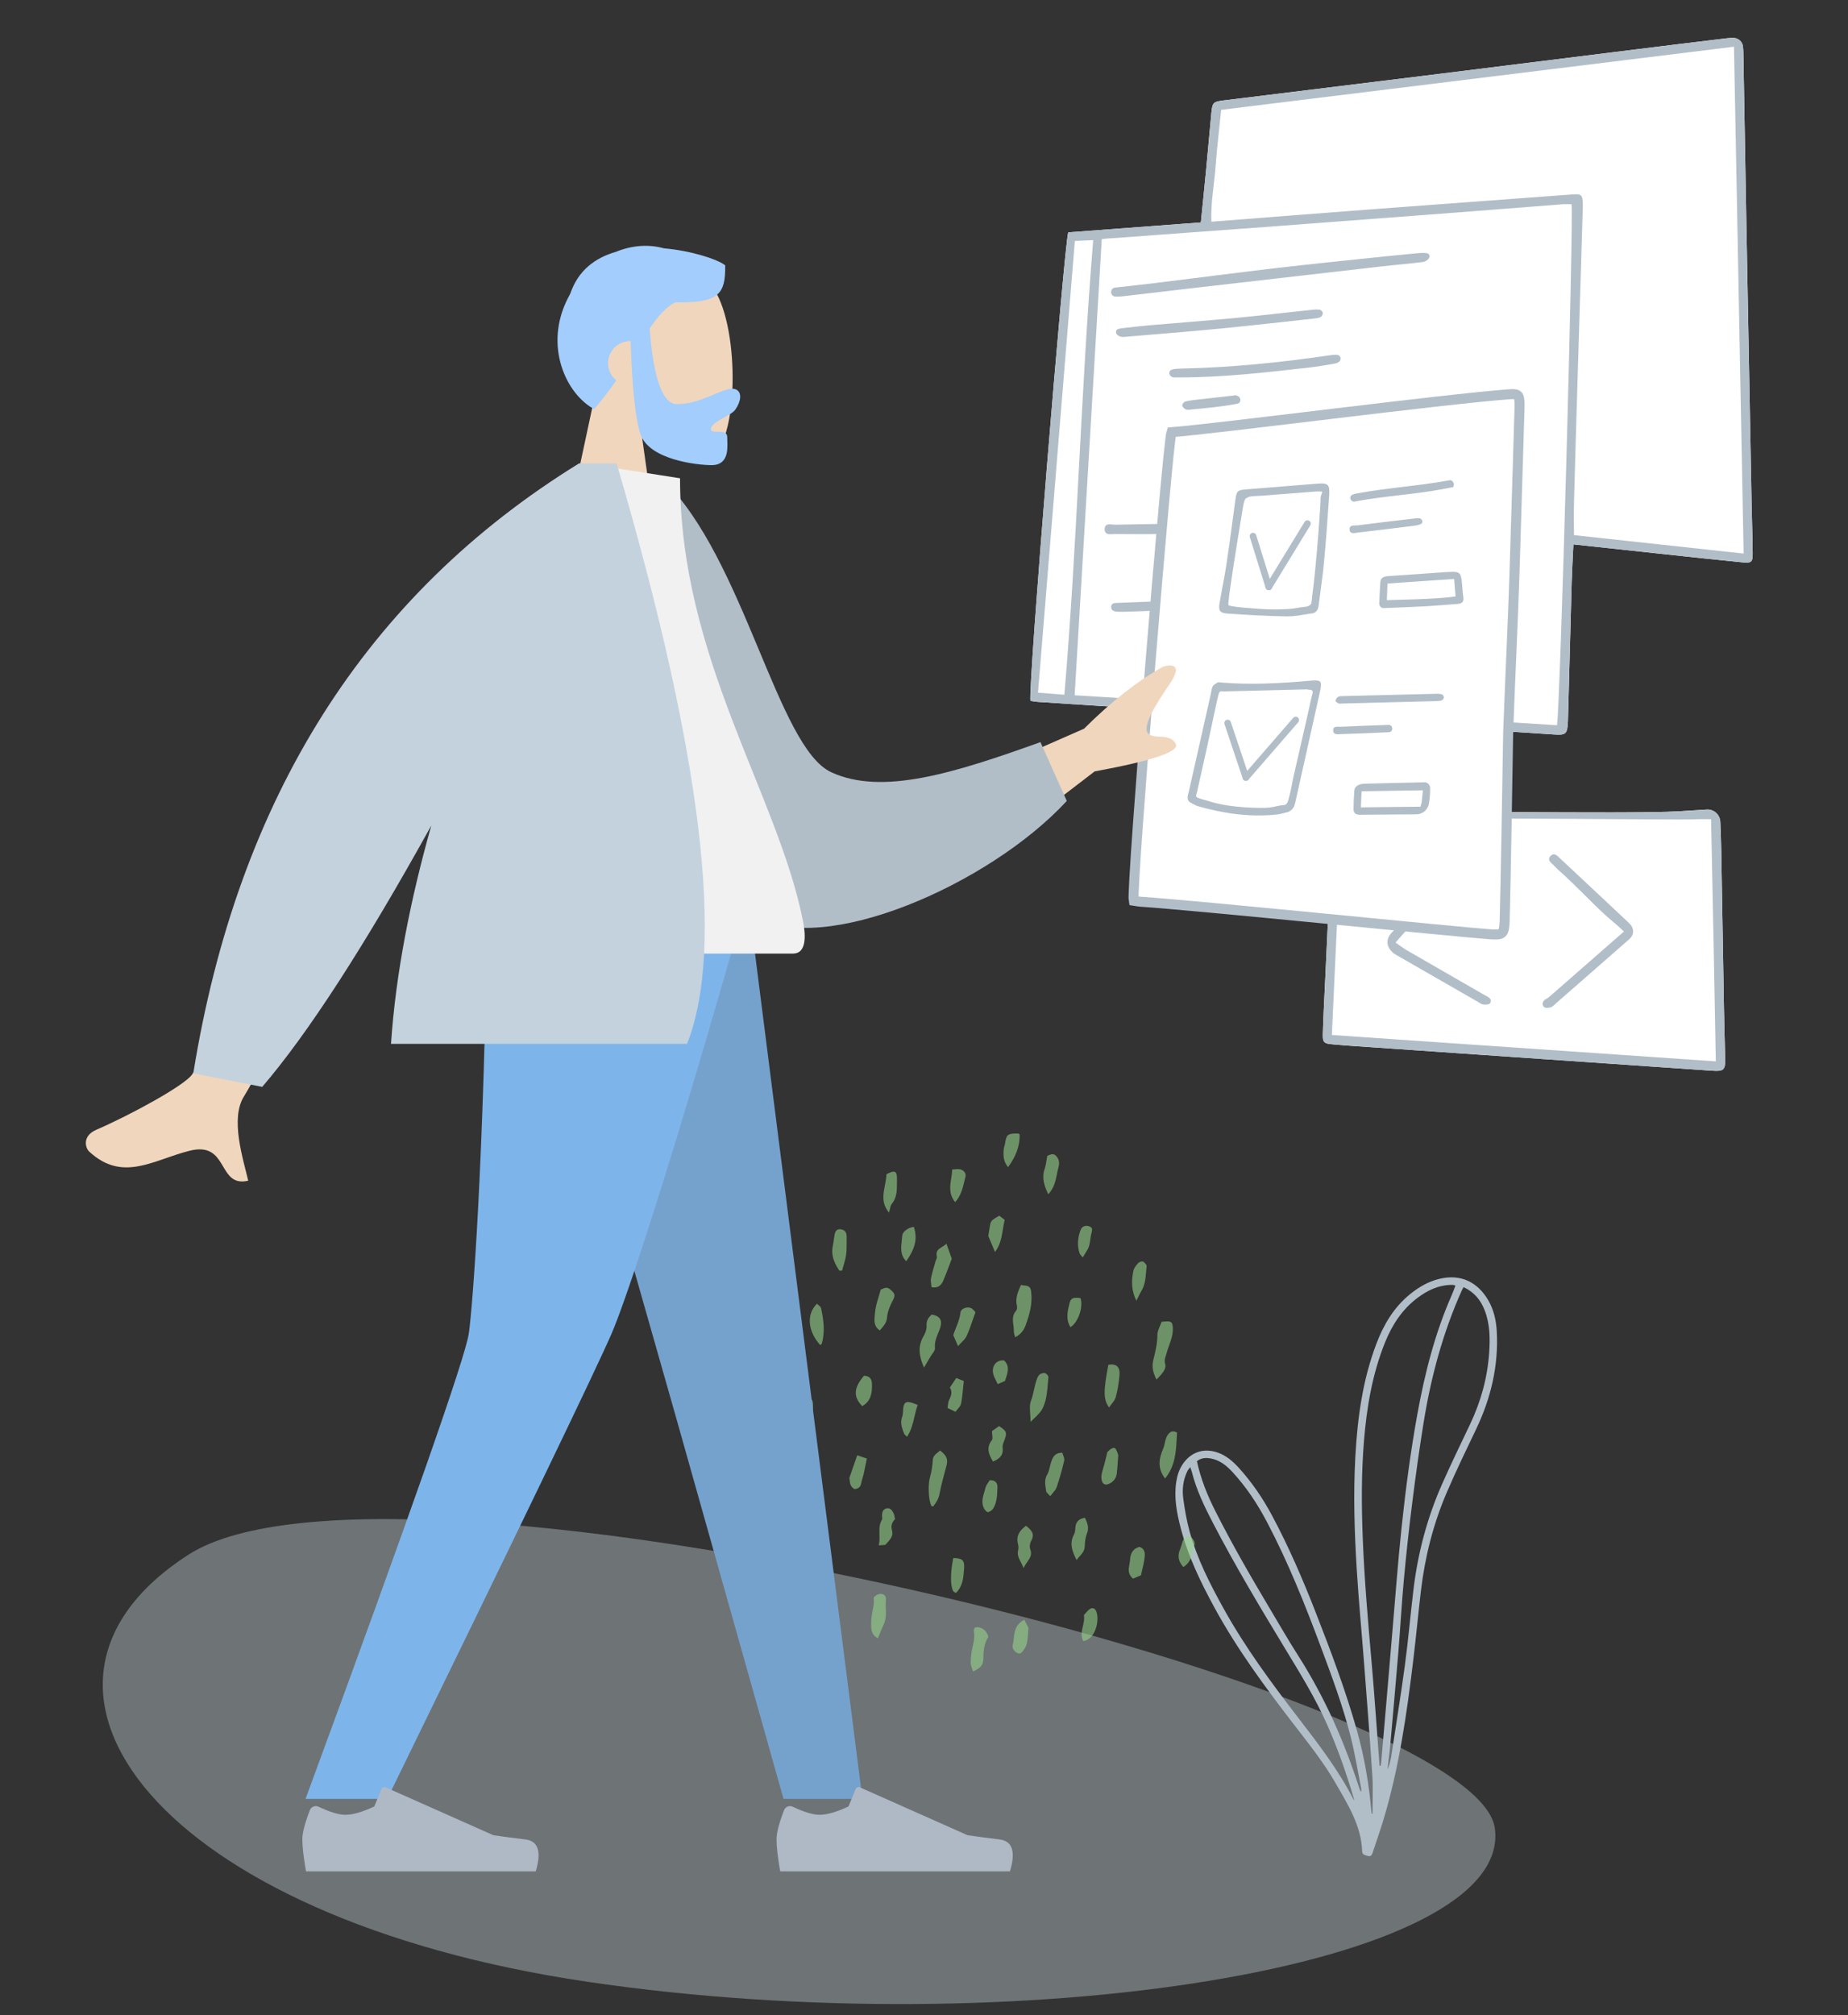 <?xml version="1.0" encoding="utf-8"?>
<!-- Generator: Adobe Illustrator 16.0.0, SVG Export Plug-In . SVG Version: 6.00 Build 0)  -->
<!DOCTYPE svg PUBLIC "-//W3C//DTD SVG 1.1//EN" "http://www.w3.org/Graphics/SVG/1.1/DTD/svg11.dtd">
<svg version="1.1" id="Layer_2" xmlns="http://www.w3.org/2000/svg" xmlns:xlink="http://www.w3.org/1999/xlink" x="0px" y="0px"
	 width="555px" height="605px" viewBox="0 -2.5 555 605" enable-background="new 0 -2.5 555 605" xml:space="preserve">
<rect x="0" y="-2.5" width="555" height="605" fill="#333333" stroke="none"/>
<path id="Background-Shape_2_" opacity="0.4" fill="#C6D3DA" enable-background="new    " d="M448.914,546.225
	c6.176,41.802-143.578,65.283-272.473,46.257c-128.896-19.03-181.407-88.608-119.899-128.2
	C118.048,424.689,442.74,504.422,448.914,546.225z"/>
<path fill="#FFFFFF" d="M309.467,207.91c-0.752-3.708,10.188-137.281,11.352-140.651c13.209-0.987,26.412-1.974,39.831-2.978
	c0.555-5.542,1.108-10.889,1.618-16.241c0.525-5.488,0.987-10.982,1.519-16.47c0.322-3.332,0.531-3.527,3.787-3.929
	c20.199-2.488,40.401-4.957,60.6-7.456c20.979-2.596,41.952-5.225,62.932-7.831c9.262-1.149,18.524-2.295,27.79-3.394
	c0.559-0.065,1.125-0.079,1.714-0.075c1.462,0.019,2.681,1.138,2.844,2.591c0.061,0.531,0.104,1.053,0.114,1.574
	c0.32,17.218,0.597,34.438,0.909,51.656c0.512,28.02,1.039,56.041,1.571,84.061c0.093,4.951,0.287,9.901,0.327,14.853
	c0.02,2.597-0.365,2.972-2.99,2.717c-7.947-0.77-15.883-1.642-23.82-2.489c-8.921-0.952-17.842-1.92-27.035-2.912
	c-0.18,3.911-0.402,7.595-0.51,11.283c-0.392,13.726-0.746,27.45-1.116,41.176c-0.005,0.225-0.007,0.449-0.018,0.674
	c-0.185,3.915-0.604,4.187-4.42,3.923c-9.648-0.671-19.303-1.232-28.954-1.847c-16.384-1.043-32.768-2.112-49.153-3.136
	c-9.316-0.58-18.639-1.061-27.956-1.646c-16.273-1.021-32.544-2.085-48.815-3.144C310.924,208.179,310.269,208.03,309.467,207.91
	 M516.651,244.256c0.118,2.94,0.232,5.706,0.279,8.475c0.291,17.516,0.531,30.033,0.815,47.55c0.082,5.05,0.258,10.1,0.37,15.151
	c0.073,3.214-0.494,3.758-3.692,3.54c-19.502-1.338-39.002-2.685-58.501-4.028c-16.251-1.119-32.502-2.235-48.751-3.362
	c-2.353-0.163-4.705-0.344-7.054-0.562c-2.532-0.235-2.905-0.544-2.835-3.124c0.139-5.049,0.418-10.095,0.653-15.141
	c0.727-15.701,1.449-31.402,2.198-47.102c0.18-3.785,0.373-3.928,4.085-4.128c16.939-0.912,83.571,0.461,99.948-0.448
	c2.804-0.154,5.604-0.38,8.407-0.532l0.032-0.003l0,0C514.751,240.43,516.563,242.115,516.651,244.256z"/>
<path fill="#B1BEC8" d="M319.652,206.071c3.9-45.568,4.919-90.943,8.661-136.473c-2.012,0.09-3.539,0.16-5.511,0.248
	c-3.695,45.258-7.374,90.335-11.068,135.613C314.549,205.677,316.961,205.863,319.652,206.071 M523.655,163.692
	c-0.971-50.945-1.934-101.4-2.902-152.163c-51.581,6.347-102.662,12.632-154.004,18.949c-0.577,5.733-1.263,11.297-1.669,16.882
	c-0.398,5.519-1.509,11.008-1.267,16.703c16.219-1.257,32.023-2.51,47.831-3.701c20.188-1.521,40.378-2.996,60.566-4.487
	c2.752-0.203,3.077,0.104,3.148,2.921c0.013,0.45,0.003,0.901-0.011,1.352c-0.506,16.648-1.021,33.297-1.523,49.946
	c-0.382,12.712-0.769,25.425-1.111,38.138c-0.087,3.235-0.013,6.474-0.013,9.926C489.551,159.988,506.302,161.808,523.655,163.692
	 M467.595,215.227c0.954-4.42,5.075-153.771,4.372-156.409c-0.881,0-1.779-0.059-2.665,0.009
	c-10.765,0.828-21.525,1.687-32.291,2.509c-17.941,1.371-35.885,2.736-53.829,4.073c-16.6,1.236-33.201,2.427-49.8,3.658
	c-0.746,0.056-1.312,0.049-2.493,0.218c-2.701,45.527-5.442,91.304-8.148,136.955C371.161,209.243,419.407,212.235,467.595,215.227
	 M309.467,207.91c-0.752-3.708,10.188-137.281,11.352-140.651c13.209-0.987,26.412-1.974,39.831-2.978
	c0.555-5.542,1.108-10.889,1.618-16.241c0.525-5.488,0.987-10.982,1.519-16.47c0.322-3.332,0.531-3.527,3.787-3.929
	c20.199-2.488,40.401-4.957,60.6-7.456c20.979-2.596,41.952-5.225,62.932-7.831c9.262-1.149,18.524-2.295,27.79-3.394
	c0.559-0.065,1.125-0.079,1.714-0.075c1.462,0.019,2.681,1.138,2.844,2.591c0.061,0.531,0.104,1.053,0.114,1.574
	c0.32,17.218,0.597,34.438,0.909,51.656c0.512,28.02,1.039,56.041,1.571,84.061c0.093,4.951,0.287,9.901,0.327,14.853
	c0.02,2.597-0.365,2.972-2.99,2.717c-7.947-0.77-15.883-1.642-23.82-2.489c-8.921-0.952-17.842-1.92-27.035-2.912
	c-0.18,3.911-0.402,7.595-0.51,11.283c-0.392,13.726-0.746,27.45-1.116,41.176c-0.005,0.225-0.007,0.449-0.018,0.674
	c-0.185,3.915-0.604,4.187-4.42,3.923c-9.648-0.671-19.303-1.232-28.954-1.847c-16.384-1.043-32.768-2.112-49.153-3.136
	c-9.316-0.58-18.639-1.061-27.956-1.646c-16.273-1.021-32.544-2.085-48.815-3.144C310.924,208.179,310.269,208.03,309.467,207.91
	 M516.651,244.256c0.118,2.94,0.232,5.706,0.279,8.475c0.291,17.516,0.531,30.033,0.815,47.55c0.082,5.05,0.258,10.1,0.37,15.151
	c0.073,3.214-0.494,3.758-3.692,3.54c-19.502-1.338-39.002-2.685-58.501-4.028c-16.251-1.119-32.502-2.235-48.751-3.362
	c-2.353-0.163-4.705-0.344-7.054-0.562c-2.532-0.235-2.905-0.544-2.835-3.124c0.139-5.049,0.418-10.095,0.653-15.141
	c0.727-15.701,1.449-31.402,2.198-47.102c0.18-3.785,0.373-3.928,4.085-4.128c16.939-0.912,83.571,0.461,99.948-0.448
	c2.804-0.154,5.604-0.38,8.407-0.532l0.032-0.003l0,0C514.751,240.43,516.563,242.115,516.651,244.256z M509.368,243.46
	c-5.605,0.312-77.026-0.738-91.151,0.066c-5.013,0.285-10.024,0.572-15.282,0.874c-0.982,21.337-1.953,42.369-2.942,63.827
	c38.731,2.661,76.864,5.279,115.308,7.92c-0.489-26.247-0.867-46.969-1.421-72.699C512.048,243.448,510.704,243.385,509.368,243.46z
	 M468.309,255.005c2.815,2.617,5.61,5.254,8.414,7.881c4.042,3.786,8.095,7.561,12.118,11.366c0.277,0.262,0.544,0.536,0.813,0.821
	c1.086,1.165,1.08,2.975-0.049,4.101c-0.185,0.187-0.372,0.363-0.565,0.534c-7.219,6.34-14.458,12.659-21.695,18.977
	c-0.511,0.446-0.999,1.028-1.604,1.225c-0.624,0.203-1.652,0.289-2.02-0.067c-0.729-0.71-0.512-1.657,0.374-2.299
	c0.365-0.264,0.808-0.43,1.144-0.723c7.405-6.465,14.798-12.939,22.468-19.651c-1.899-1.895-3.624-3.147-5.65-5.008
	c-4.91-4.509-8.188-8.248-14.229-13.663c-0.549-0.491-1.007-1.051-1.549-1.535c-0.797-0.712-1.6-1.515-0.565-2.528
	C466.742,253.423,467.567,254.315,468.309,255.005z M442.377,253.319c0.29,0.293,0.406,1.104,0.203,1.47
	c-0.421,0.765-1.076,1.411-1.682,2.063c-6.392,6.896-12.792,13.78-19.184,20.675c-0.752,0.812-1.46,1.664-2.596,2.961
	c1.359,0.936,2.298,1.675,3.322,2.269c7.547,4.368,15.108,8.709,22.668,13.057c0.483,0.279,0.977,0.543,1.468,0.808
	c0.877,0.472,1.584,1.195,0.898,2.104c-0.313,0.413-1.373,0.44-2.05,0.343c-0.624-0.092-1.196-0.573-1.777-0.906
	c-7.854-4.507-15.707-9.016-23.56-13.527c-0.579-0.334-1.201-0.634-1.7-1.067c-2.081-1.808-2.276-4.055-0.444-6.043
	c7.208-7.816,14.451-15.602,21.688-23.391c0.377-0.405,0.775-0.9,1.261-1.058C441.336,252.933,442.078,253.021,442.377,253.319z
	 M378.568,195.751h0.02c1.441,0.017,1.681,2.295,0.29,2.707c-0.458,0.135-0.946,0.157-1.422,0.161
	c-7.384,0.052-14.77,0.029-22.151,0.018c-0.439-0.001-0.969,0.005-1.295-0.241c-0.41-0.306-0.897-0.867-0.899-1.32
	c-0.002-0.401,0.555-0.964,0.983-1.163c0.482-0.224,1.096-0.156,1.652-0.156C363.354,195.743,370.962,195.729,378.568,195.751z
	 M375.602,177.037c0.812,0.144,1.086,1.109,0.466,1.628c-0.728,0.609-1.626,0.687-2.522,0.736
	c-8.191,0.461-16.382,0.924-24.576,1.342c-3.816,0.194-7.637,0.296-11.454,0.425c-0.673,0.023-1.351,0.011-2.022-0.037
	c-0.973-0.068-1.859-0.383-1.791-1.479c0.075-1.186,1.113-1.109,2.023-1.146c9.207-0.369,18.417-0.728,27.622-1.127
	c3.368-0.146,6.73-0.448,10.099-0.563C374.148,176.791,374.854,176.904,375.602,177.037z M450.681,175.4
	c0.006,0.002,0.011,0.004,0.017,0.005c0.997,0.357,1.268,1.791,0.468,2.513c-0.066,0.062-0.138,0.117-0.212,0.165
	c-0.522,0.332-1.298,0.264-1.966,0.302c-10.733,0.607-21.469,1.201-32.203,1.798l-0.01-0.152l0,0
	c-7.279,0.211-14.557,0.431-21.834,0.627c-1.343,0.037-2.701,0.09-4.025-0.086c-0.115-0.016-0.227-0.06-0.335-0.126
	c-0.706-0.423-0.771-1.475-0.196-2.077c0.178-0.187,0.368-0.353,0.581-0.477c0.436-0.254,1.095-0.088,1.653-0.106
	c15.337-0.509,30.675-0.993,46.009-1.544c3.578-0.128,7.151-0.479,10.728-0.734C449.801,175.476,450.291,175.266,450.681,175.4z
	 M408.619,152.862c0.061,0.006,0.105,0.047,0.136,0.103c0.002,0.003,0.005,0.006,0.005,0.008c0.295,0.517,0.191,1.181-0.312,1.476
	c-0.412,0.241-0.846,0.449-1.182,0.565c-1.052,0.363-2.193,0.53-3.307,0.599c-22.981,1.417-45.972,2.495-69.003,2.208
	c-1.229-0.016-3.193,0.548-3.201-1.435c-0.006-2.087,2.011-1.331,3.186-1.356c13.583-0.286,27.173-0.346,40.752-0.79
	c9.756-0.318,19.496-1.143,29.245-1.684C406.157,152.488,407.392,152.744,408.619,152.862z M441.529,151.575
	c1.78-0.023,1.844,2.571,0.065,2.654c-0.122,0.006-0.24,0.01-0.358,0.015c-6.99,0.294-13.984,0.479-20.979,0.7
	c-0.223,0.007-0.493,0.073-0.657-0.021c-0.685-0.393-1.788-0.745-1.904-1.279c-0.255-1.162,0.91-1.227,1.802-1.263
	c3.218-0.13,6.437-0.227,9.653-0.348c4.108-0.155,8.212-0.355,12.317-0.456C441.489,151.576,441.509,151.575,441.529,151.575z
	 M397.907,139.441c1.713-0.016,1.762,2.571,0.052,2.673c-0.36,0.021-0.732,0.012-1.089,0.021
	c-5.949,0.159-11.899,0.259-17.849,0.425c-7.743,0.216-15.483,0.496-23.228,0.69c-1.243,0.031-3.171,0.503-3.168-1.414
	c0.002-1.526,1.752-1.362,2.975-1.39c13.583-0.312,27.162-0.63,40.745-0.907C396.848,139.529,397.383,139.446,397.907,139.441z
	 M370.096,127.32c0.04,1.204-0.668,1.675-1.666,1.811c-3.188,0.434-6.38,0.851-9.581,1.087c-0.419,0.031-0.859-0.291-1.302-0.628
	c-0.427-0.326-0.633-0.892-0.525-1.441l0.002-0.009c3.878-1.677,8.028-1.25,12.01-1.793
	C369.587,126.27,370.076,126.718,370.096,127.32z M371.267,116.183c0.187,0.075,0.369,0.159,0.545,0.25
	c0.813,0.414,0.979,1.555,0.242,2.09c-0.102,0.074-0.207,0.127-0.318,0.15c-2.303,0.481-4.649,0.784-6.991,1.068
	c-2.452,0.298-4.918,0.498-7.659,0.768c-0.168-0.016-0.688,0.066-1.04-0.135c-0.429-0.247-0.962-0.715-0.991-1.12
	c-0.028-0.388,0.457-1.076,0.844-1.18c1.185-0.317,2.427-0.452,3.653-0.596c3.573-0.418,7.149-0.805,10.725-1.204
	C370.609,116.238,370.996,116.072,371.267,116.183z M401.469,104.022c0.815,0.029,1.38,0.859,1.05,1.592
	c-0.303,0.675-1.038,0.939-1.868,1.081c-2.534,0.436-5.07,0.882-7.625,1.168c-12.785,1.436-25.563,2.934-38.463,2.943h-1.971l0,0
	c-0.807,0-1.517-0.67-1.412-1.458c0.07-0.522,0.438-0.832,1.082-0.966c0.866-0.183,1.774-0.211,2.665-0.23
	c15.128-0.332,30.14-1.868,45.091-4.081C400.492,104,400.979,104.006,401.469,104.022z M396.204,90.453
	c0.405,0.037,1.02,0.601,1.067,0.983c0.052,0.413-0.34,1.116-0.729,1.292c-0.685,0.311-1.512,0.363-2.288,0.447
	c-9.371,1.018-18.737,2.101-28.12,3.005c-9.386,0.906-18.787,1.631-28.182,2.437c-0.069,0.005-0.14,0.014-0.225,0.026
	c-0.77,0.109-1.577-0.083-2.15-0.597c-0.16-0.145-0.288-0.308-0.348-0.492c-0.385-1.186,0.766-1.397,1.656-1.501
	c2.897-0.34,5.797-0.67,8.703-0.923c8.389-0.729,16.786-1.352,25.167-2.144c7.487-0.708,14.956-1.592,22.434-2.385
	C394.191,90.497,395.212,90.363,396.204,90.453z M427.23,73.439c0.892,0.021,2.259-0.104,2.058,1.232
	c-0.088,0.592-1.153,1.381-1.854,1.473c-4.135,0.54-8.294,0.855-12.438,1.329c-19.705,2.249-39.409,4.521-59.112,6.794
	c-6.27,0.724-12.533,1.509-18.806,2.197c-0.679,0.074-1.361,0.083-2.073,0.072c-1.662-0.026-1.779-2.5-0.128-2.688
	c0.037-0.004,0.071-0.007,0.108-0.012c4.143-0.477,8.289-0.913,12.429-1.421c11.969-1.47,23.928-3.032,35.904-4.437
	c9.739-1.142,19.497-2.118,29.248-3.149c4.56-0.482,9.125-0.914,13.691-1.363C426.581,73.435,426.907,73.432,427.23,73.439z"/>
<g>
	<path fill="#FFFFFF" d="M453.211,115.875c-20.188,1.492-88.184,10.396-101.393,11.383c-1.163,3.37-12.104,136.943-11.352,140.651
		c0.802,0.12,1.457,0.269,2.119,0.311c16.271,1.059,95.23,9.101,104.879,9.771c3.816,0.264,4.235-0.008,4.42-3.923
		c0.011-0.225,0.013-0.449,0.018-0.674c0.304-11.277,0.805-41.756,0.974-52.271l0.058-3.629c0.519-14.276,1.567-36.605,1.892-47.401
		c0.503-16.649,1.018-33.297,1.523-49.946c0.014-0.451,0.023-0.902,0.011-1.352C456.288,115.98,455.963,115.673,453.211,115.875z"/>
	<path fill="none" stroke="#B1BEC8" stroke-width="3" stroke-miterlimit="10" d="M453.211,115.875
		c-20.188,1.492-88.184,10.396-101.393,11.383c-1.163,3.37-12.104,136.943-11.352,140.651c0.802,0.12,1.457,0.269,2.119,0.311
		c16.271,1.059,95.23,9.101,104.879,9.771c3.816,0.264,4.235-0.008,4.42-3.923c0.011-0.225,0.013-0.449,0.018-0.674
		c0.304-11.277,0.805-41.756,0.974-52.271l0.058-3.629c0.519-14.276,1.567-36.605,1.892-47.401
		c0.503-16.649,1.018-33.297,1.523-49.946c0.014-0.451,0.023-0.902,0.011-1.352C456.288,115.98,455.963,115.673,453.211,115.875z"/>
	<g id="Drawings_1_">
		<path id="Combined_Shape_x5F_2_1_" fill="#B1BEC8" d="M425.848,172.062c3.579-0.244,7.167-0.488,10.86-0.744
			c0.072,0.891,0.142,1.707,0.208,2.502c0.076,0.918,0.148,1.811,0.231,2.76c-5.255,0.67-10.44,0.809-15.742,0.952
			c-1.623,0.043-3.256,0.086-4.905,0.146l0.058-1.436l0.005-0.051l-0.002-0.003c0.047-1.153,0.091-2.276,0.137-3.497
			c2.984-0.205,5.912-0.405,8.853-0.607L425.848,172.062z M414.228,178.651c-0.028,0.683,0.445,1.304,1.12,1.405
			c0.057,0.008,0.108,0.01,0.156,0.009c0.841-0.033,1.684-0.067,2.524-0.1v0.001l0,0l0,0l0,0l0,0l0,0
			c3.445-0.136,6.896-0.275,10.338-0.461c1.887-0.105,3.775-0.256,5.657-0.405c1.236-0.098,2.47-0.197,3.703-0.28
			c1.311-0.093,1.966-0.583,1.748-2.033c-0.138-0.922-0.211-1.855-0.288-2.787l0,0l0,0l0,0l0,0l0,0l0.003-0.002
			c-0.061-0.754-0.124-1.511-0.219-2.262c-0.274-2.181-0.789-2.616-2.911-2.554c-1.321,0.039-2.64,0.13-3.96,0.223l-0.323,0.021
			c-1.663,0.117-3.323,0.237-4.983,0.357v-0.001c-3.249,0.234-6.491,0.466-9.74,0.671c-1.287,0.081-2.391,0.345-2.503,1.833
			c-0.126,1.72-0.196,3.444-0.277,5.201C414.263,177.869,414.244,178.261,414.228,178.651z M427.325,234.765l-6.656,0.104
			l-0.498,0.009c-3.745,0.061-7.456,0.118-11.251,0.179c-0.078,1.661-0.145,3.118-0.227,4.83c4.356-0.049,8.558-0.097,12.721-0.143
			l0.507-0.005l4.679-0.055c0.056-0.216,0.11-0.406,0.161-0.581l0,0l0,0c0.098-0.34,0.183-0.62,0.221-0.906
			c0.09-0.733,0.156-1.47,0.235-2.293C427.252,235.544,427.286,235.166,427.325,234.765z M429.505,234.084
			c0.009,1.637-0.12,3.238-0.36,4.659c-0.313,1.866-1.9,3.227-3.785,3.238l-2.438,0.02c-4.848,0.034-9.708,0.064-14.576,0.111
			c-1.236,0.013-1.868-0.609-1.855-1.785c0.021-1.794,0.106-3.586,0.236-5.375c0.088-1.283,1.038-1.826,2.133-2.051
			c0.605-0.125,1.239-0.132,1.873-0.141l0,0c0.053-0.002,0.099-0.001,0.148-0.001c0.026,0,0.052-0.001,0.078-0.001
			c0.095-0.001,0.194-0.003,0.291-0.005c5.521-0.143,11.039-0.282,16.559-0.395h0.005l0.003-0.001l0.002,0.002l0.005-0.002
			C428.747,232.347,429.5,233.156,429.505,234.084z M432.6,207.874c0.463-0.059,0.882-0.361,1.01-0.807
			c0.029-0.091,0.04-0.177,0.029-0.262c-0.034-0.296-0.294-0.718-0.548-0.811c-0.488-0.176-1.046-0.219-1.572-0.205
			c-9.363,0.221-18.722,0.451-28.082,0.69c-0.072,0.005-0.143,0.004-0.219,0.006c-0.473,0.006-0.977,0.016-1.347,0.22
			c-0.382,0.212-0.709,0.744-0.779,1.183c-0.036,0.219,0.516,0.626,0.879,0.788c0.222,0.103,0.507,0.079,0.777,0.06
			c0.097-0.009,0.192-0.018,0.28-0.019c9.454-0.241,18.902-0.48,28.351-0.729C431.777,207.977,432.18,207.929,432.6,207.874z
			 M436.418,143.739c-0.486,0.094-0.928,0.179-1.343,0.26l0,0c-0.796,0.153-1.492,0.289-2.187,0.416
			c-8.458,1.548-16.916,1.991-25.373,3.535c-0.098,0.017-0.199,0.043-0.308,0.073c-0.253,0.064-0.52,0.135-0.738,0.07
			c-0.102-0.031-0.205-0.068-0.298-0.116c-0.665-0.305-0.884-1.211-0.363-1.722c0.04-0.041,0.082-0.074,0.128-0.104
			c0.497-0.316,1.144-0.435,1.743-0.543l0,0l0.046-0.01c9.073-1.656,18.147-2.197,27.224-3.839c0.061-0.013,0.116-0.025,0.177-0.039
			c0.214-0.046,0.447-0.098,0.616-0.026c0.032,0.012,0.061,0.027,0.086,0.041c0.765,0.341,1.03,1.288,0.594,1.997L436.418,143.739z
			 M426.98,154.638c0.414-0.53,0.104-1.283-0.525-1.493c-0.1-0.035-0.198-0.057-0.3-0.059c-0.579-0.028-1.169,0.047-1.759,0.123
			c-0.121,0.014-0.253,0.031-0.376,0.044c-1.124,0.133-2.25,0.266-3.378,0.4l-0.007,0.001l-0.017,0.001
			c-4.3,0.507-8.596,1.014-12.888,1.568c-0.194,0.025-0.419,0.031-0.643,0.031c-0.895,0.017-1.904,0.032-1.788,1.278
			c0.114,1.259,1.208,1.076,2.145,0.917l0,0c0.173-0.029,0.34-0.057,0.495-0.074c5.61-0.645,11.218-1.334,16.824-2.035
			c0.697-0.087,1.412-0.257,2.047-0.557C426.876,154.75,426.931,154.7,426.98,154.638z M416.945,215.122
			c1.363-0.112,1.682,1.942,0.333,2.173c-0.104,0.018-0.213,0.031-0.327,0.036c-4.734,0.244-9.474,0.419-14.211,0.567
			c-0.124,0.009-0.251,0.015-0.385,0.024c-0.875,0.059-1.918,0.131-1.978-1.092c-0.064-1.209,0.868-1.175,1.707-1.148
			c0.185,0.009,0.362,0.018,0.528,0.01c4.648-0.209,9.301-0.399,13.951-0.547C416.691,215.14,416.818,215.132,416.945,215.122z"/>
		<path fill="#B1BEC8" d="M393.168,201.888c-8.777,0.783-17.559,1.249-26.358,0.526c-0.101-0.009-0.205-0.026-0.313-0.042
			c-0.277-0.042-0.554-0.091-0.749,0.016l-0.02,0.011c-0.572,0.303-1.24,0.658-1.524,1.179c-0.266,0.479-0.357,1.045-0.448,1.614
			c-0.039,0.243-0.083,0.486-0.135,0.721c-0.644,2.871-1.292,5.743-1.939,8.615l-0.003,0.012l-0.002,0.013l-0.004,0.014
			c-1.518,6.736-3.034,13.473-4.556,20.211l-0.006,0.032c-0.095,0.426-0.193,0.855-0.314,1.275c-0.343,1.207-0.04,2.099,1.171,2.613
			c0.235,0.099,0.459,0.223,0.687,0.346c0.328,0.18,0.653,0.359,1.007,0.461c7.729,2.237,15.596,3.361,23.667,2.549
			c1.022-0.104,2.026-0.378,2.81-0.591l0,0l0.004-0.002v0.001c0.306-0.083,0.573-0.159,0.798-0.209
			c1.632-0.822,1.869-1.923,2.093-2.968l0,0c0.019-0.089,0.04-0.178,0.059-0.266v-0.008l0.003-0.004
			c2.432-10.845,4.86-21.691,7.26-32.544C397.157,201.803,396.925,201.551,393.168,201.888z M394.006,206.297
			c-1.086,4.96-2.301,10.237-3.515,15.527c-0.695,3.027-1.389,6.053-2.074,9.083c-0.438,1.925-0.666,3.92-1.251,5.811
			c-0.328,1.073-0.387,2.467-1.744,2.516c-1.418,0.051-2.791,0.585-4.216,0.711c-1.645,0.146-3.296,0.098-4.941,0.048
			c-3.536-0.104-7.118-0.476-10.575-1.238c-0.855-0.189-1.694-0.426-2.528-0.689c-0.714-0.228-3.541-0.91-3.82-1.293
			c-0.326-0.453,0.202-1.467,0.16-1.489c0.97-4.36,1.996-8.953,3.038-13.615c1.073-4.796,3.246-15.589,3.587-16.211
			c0.34-0.621,1.202-0.383,1.202-0.383c5.639-0.13,11.125-0.262,16.688-0.394c1.146-0.027,2.295-0.067,3.439-0.087
			c1.627-0.03,3.26-0.101,4.883-0.13c0.285-0.007,0.543,0.097,0.827,0.111c0.433,0.021,0.911,0,1.03,0.51
			C394.282,205.458,394.141,205.949,394.006,206.297z"/>
		<path fill="#B1BEC8" d="M395.858,142.685c-7.201,0.568-14.403,1.146-21.6,1.738c-2.688,0.223-2.9,0.531-3.252,3.191
			c-0.866,6.536-1.742,13.074-2.724,19.593c-0.327,2.177-0.733,4.341-1.146,6.507v0.001c-0.301,1.601-0.603,3.204-0.872,4.813
			c-0.388,2.299,0.07,3.023,2.384,3.177c5.958,0.395,11.922,0.762,17.89,0.848c1.821,0.024,3.645-0.284,5.468-0.591
			c0.826-0.14,1.652-0.279,2.479-0.388c1.104-0.474,1.425-1.296,1.553-2.37c0.195-1.652,0.418-3.304,0.638-4.954v0l0.003-0.001l0,0
			c0.358-2.678,0.715-5.355,0.963-8.043c0.623-6.742,1.115-13.494,1.563-20.25C399.396,142.985,398.764,142.457,395.858,142.685z
			 M394.157,175.796c0,0-0.198,2.212-0.347,2.858c-0.091,0.385-0.769,0.766-1.105,0.872c-0.532,0.169-1.125,0.164-1.675,0.248
			c-1.376,0.214-2.704,0.479-4.099,0.564c-2.764,0.172-5.513,0.178-8.277-0.015c-1.548-0.111-3.096-0.225-4.647-0.353
			c-1.003-0.083-4.617-0.418-5.066-0.791c-0.052-0.043-0.047-0.384,0.001-0.963c0.127-1.464,0.341-2.923,0.549-4.38
			c0.306-2.183,0.64-4.366,0.977-6.547c0.372-2.403,0.754-4.804,1.139-7.206c0.339-2.119,0.685-4.239,1.033-6.358
			c0.23-1.384,0.462-2.77,0.689-4.152c0.029-0.18,0.061-0.36,0.088-0.541c0.021,0.009,0.257-1.159,0.548-1.68
			c0.122-0.214,0.604-0.436,0.816-0.542c0.268-0.136,0.554-0.224,0.854-0.267c1.357-0.189,2.75-0.146,4.119-0.274
			c1.888-0.177,3.781-0.282,5.67-0.447c0.415-0.037,0.825-0.066,1.237-0.097c1.074-0.084,2.147-0.167,3.22-0.249
			c1.664-0.129,3.33-0.258,4.996-0.387c0.263-0.02,0.522-0.038,0.79-0.061c0.37-0.029,0.67,0.068,1.046,0.028
			c0.711-0.075,0.145,0.868,0.04,1.165c-0.231,0.672-0.143,1.429-0.178,2.128c-0.041,0.852-0.094,1.703-0.152,2.556
			c-0.123,1.84-0.249,3.679-0.387,5.517c-0.163,2.162-0.337,4.322-0.524,6.484c-0.188,2.188-0.392,4.377-0.614,6.563
			c-0.195,1.913-0.403,3.823-0.657,5.728C394.212,175.396,394.185,175.598,394.157,175.796z"/>
		
			<line fill="none" stroke="#B1BEC8" stroke-width="2" stroke-linecap="round" stroke-linejoin="round" stroke-miterlimit="10" x1="368.689" y1="214.571" x2="374.176" y2="230.917"/>
		
			<line fill="none" stroke="#B1BEC8" stroke-width="2" stroke-linecap="round" stroke-linejoin="round" stroke-miterlimit="10" x1="374.176" y1="230.917" x2="389.139" y2="213.675"/>
		
			<line fill="none" stroke="#B1BEC8" stroke-width="2" stroke-linecap="round" stroke-linejoin="round" stroke-miterlimit="10" x1="376.313" y1="158.467" x2="381.053" y2="173.689"/>
		
			<line fill="none" stroke="#B1BEC8" stroke-width="2" stroke-linecap="round" stroke-linejoin="round" stroke-miterlimit="10" x1="381.053" y1="173.689" x2="392.657" y2="154.7"/>
	</g>
</g>
<g id="Decoration_x2F_Scribbles">
	<path id="Fill-1_2_" fill="#B1BEC8" d="M406.761,538.014c-2.354-7.999-5.066-15.795-8.46-23.339
		c-3.378-7.509-7.679-14.507-11.934-21.526c-7.64-12.607-15.239-25.236-22.041-38.326c-2.582-4.971-5.031-10-6.397-15.477
		c-0.096-0.386-0.261-0.753-0.482-1.381c-0.408,0.578-0.701,0.887-0.876,1.252c-1.248,2.605-1.588,5.4-1.207,8.199
		c0.442,3.255,1.002,6.521,1.86,9.687c2.261,8.342,6.18,15.979,10.353,23.492c6.456,11.625,14.343,22.27,22.43,32.771
		c5.961,7.742,11.921,15.477,16.406,24.216C406.495,537.742,406.644,537.871,406.761,538.014 M408.584,535.311
		c0.071-0.016,0.142-0.031,0.214-0.047c0-0.289,0.047-0.588-0.008-0.866c-1.03-5.179-1.863-10.407-3.157-15.521
		c-2.351-9.286-5.714-18.258-9.063-27.222c-4.721-12.638-9.726-25.156-16.019-37.118c-2.88-5.476-6.245-10.604-10.462-15.149
		c-1.764-1.899-3.726-3.492-6.353-3.998c-1.549-0.298-3.043-0.229-4.269,0.8c1.148,5.331,3.124,10.216,5.515,14.942
		c4.998,9.88,10.51,19.473,16.18,28.976c2.898,4.858,5.72,9.768,8.763,14.534c7.774,12.184,13.606,25.252,18.064,38.967
		C408.175,534.18,408.385,534.743,408.584,535.311 M439.55,383.93c-0.223,0.4-0.357,0.604-0.456,0.821
		c-5.741,12.73-9.325,26.1-11.548,39.84c-1.312,8.104-2.43,16.242-3.455,24.387c-0.964,7.653-1.786,15.327-2.496,23.008
		c-0.654,7.063-1.029,14.15-1.611,21.221c-0.782,9.488-1.646,18.97-2.472,28.454c-0.149,1.719-0.637,5.229-0.772,6.95
		c0.377-0.584,0.945-2.962,1.037-3.567c1.397-9.159,2.895-18.306,4.13-27.488c1.029-7.643,1.691-15.335,2.614-22.993
		c1.311-10.873,4.103-21.371,8.521-31.392c2.685-6.086,5.603-12.069,8.457-18.078c3.241-6.817,5.224-13.966,5.736-21.502
		c0.296-4.306,0.241-8.59-1.348-12.703C444.696,387.805,442.74,385.427,439.55,383.93 M414.312,527.625
		c0.112,0.003,0.225,0.004,0.337,0.006c0.069-0.514,0.16-1.024,0.205-1.54c0.537-6.199,1.071-12.397,1.6-18.596
		c0.582-6.82,1.147-13.642,1.737-20.461c0.888-10.289,1.642-20.593,2.729-30.861c1.205-11.38,2.685-22.731,4.728-34.001
		c2.235-12.333,5.303-24.423,10.379-35.933c0.396-0.896,0.714-1.828,1.064-2.731c-0.25-0.119-0.355-0.205-0.468-0.216
		c-0.309-0.031-0.62-0.049-0.931-0.039c-3.756,0.106-6.964,1.648-9.91,3.844c-4.633,3.454-7.665,8.096-9.801,13.378
		c-3.839,9.501-5.515,19.481-6.347,29.623c-0.795,9.692-0.751,19.404-0.369,29.115c0.491,12.563,1.585,25.085,2.683,37.608
		c0.814,9.296,1.444,18.609,2.155,27.915C414.177,525.698,414.242,526.662,414.312,527.625 M412.191,542.036
		c0-3.79,0.206-7.593-0.038-11.366c-0.729-11.237-1.615-22.464-2.476-33.693c-0.723-9.429-1.629-18.846-2.212-28.284
		c-0.698-11.309-1.053-22.638-0.42-33.966c0.645-11.53,2.183-22.91,6.314-33.793c2.176-5.727,5.212-10.871,10.023-14.816
		c2.628-2.155,5.501-3.837,8.824-4.658c6.71-1.657,11.68,1.184,14.716,6.344c1.707,2.905,2.42,6.125,2.597,9.445
		c0.551,10.297-1.758,19.995-6.174,29.259c-3.021,6.341-6.101,12.662-8.868,19.115c-4.041,9.427-6.536,19.305-7.74,29.492
		c-0.803,6.794-1.436,13.609-2.252,20.402c-1.969,16.372-4.277,32.688-9.066,48.534c-0.987,3.263-2.143,6.475-3.194,9.72
		c-0.225,0.692-0.621,1.165-1.338,0.936c-0.717-0.23-1.761-0.258-1.795-1.335c-0.244-7.754-4.278-14.052-7.938-20.451
		c-3.621-6.331-8.199-12.016-12.64-17.783c-8.655-11.246-17.08-22.649-23.874-35.164c-4.133-7.613-7.885-15.385-10.07-23.817
		c-1.16-4.476-2.014-8.988-1.33-13.65c0.274-1.869,0.805-3.636,1.833-5.236c2.455-3.818,6.422-5.175,10.694-3.653
		c2.537,0.901,4.495,2.604,6.272,4.555c3.915,4.303,7.163,9.068,9.914,14.189c5.1,9.492,9.336,19.375,13.254,29.397
		c4.526,11.581,8.905,23.221,12.29,35.199c2.271,8.04,3.669,16.248,4.378,24.574c0.014,0.179,0.07,0.354,0.108,0.532
		C412.054,542.054,412.122,542.045,412.191,542.036"/>
	<path id="Combined_Shape_x5F_2" opacity="0.6" fill="#96D28B" enable-background="new    " d="M302.752,347.904
		c2.225-3.053,3.577-6.223,3.466-9.814c-0.092-0.068-0.153-0.125-0.202-0.168h-0.003l0,0c-0.073-0.066-0.112-0.1-0.152-0.104
		c-0.319-0.019-0.643-0.03-0.962-0.017c-2.3,0.103-2.677,0.478-3.029,2.864c-0.043,0.293-0.124,0.582-0.204,0.871
		c-0.099,0.345-0.193,0.689-0.227,1.042C301.271,344.438,301.347,346.253,302.752,347.904z M314.812,356.05
		c-1.166-2.516-2.011-4.89-1.077-7.614c0.277-0.816,0.419-1.681,0.566-2.604c0.07-0.438,0.146-0.887,0.234-1.352
		c0.157-0.037,0.327-0.105,0.51-0.179c0.615-0.25,1.354-0.549,2.087,0.192c0.929,0.936,1.114,2.081,0.771,3.371
		c-0.176,0.654-0.313,1.324-0.449,1.996l0,0l0,0C317.015,352.025,316.567,354.214,314.812,356.05z M252.086,378.992
		c-1.479-2.207-2.559-4.53-1.981-7.375c0.123-0.607,0.209-1.225,0.295-1.84l0,0c0.068-0.488,0.137-0.979,0.224-1.463
		c0.187-1.043,0.56-1.939,1.896-1.742c1.209,0.178,1.771,0.912,1.748,2.252c-0.01,0.525-0.006,1.053-0.002,1.578v0.002
		c0.006,1.254,0.015,2.507-0.147,3.738c-0.149,1.133-0.478,2.242-0.806,3.354l0,0l0,0c-0.145,0.488-0.289,0.979-0.418,1.469
		L252.086,378.992z M285.836,375.398c-0.534-1.51-1.007-2.84-1.597-4.506c-0.381,0.381-0.84,0.662-1.281,0.936
		c-1.055,0.648-2.013,1.236-1.595,2.984c0.063,0.268-0.072,0.58-0.211,0.896c-0.071,0.164-0.144,0.328-0.188,0.487
		c-0.131,0.468-0.268,0.935-0.404,1.4l0,0l0,0l0,0l0,0l0,0l0,0l0,0l0,0l0,0l0,0l0,0l0,0l0,0l0,0l0,0l0,0l0,0l0,0l0,0v0.004l0,0l0,0
		l0,0l0,0l0,0l0,0l0,0l0,0h-0.002l0,0l0,0l0,0l0,0l0,0l0,0l0,0l0,0l0,0l0,0l0,0c-0.358,1.228-0.722,2.453-0.959,3.701
		c-0.114,0.609-0.021,1.258,0.065,1.873l0,0c0.039,0.268,0.075,0.527,0.097,0.777c2.078,0.383,2.969-0.699,3.532-1.998
		c0.679-1.564,1.272-3.166,1.845-4.697l0,0v-0.002l0.002-0.004l0,0C285.375,376.621,285.604,376.002,285.836,375.398z
		 M306.876,383.316c-0.084-0.021-0.162-0.041-0.233-0.06c-0.966,2.054-1.79,4.043-1.232,6.318c0.107,0.438,0.038,1.106-0.234,1.416
		c-1.229,1.385-1.028,2.907-0.829,4.426c0.084,0.629,0.166,1.26,0.146,1.877c-0.011,0.338,0.091,0.679,0.206,1.063
		c0.06,0.191,0.118,0.396,0.17,0.617c1.688-0.826,2.602-2.121,3.119-3.52c1.216-3.275,2.145-6.641,1.684-10.221
		c-0.162-1.273-0.676-1.744-2.151-1.805C307.294,383.424,307.072,383.367,306.876,383.316z M347.324,411.684
		c-0.996-2.021-1.493-3.69-0.938-5.957l0.069-0.283c0.564-2.295,1.15-4.678,1.133-7.147c-0.005-0.896,0.379-1.793,0.771-2.707
		c0.179-0.416,0.356-0.836,0.502-1.26c0.069-0.006,0.143-0.013,0.219-0.019l0.104-0.01h0.001l0,0
		c0.303-0.025,0.647-0.055,0.996-0.076c1.616-0.098,1.954,0.297,2.045,1.881c0.104,1.922-0.515,3.65-1.135,5.381
		c-0.284,0.802-0.571,1.604-0.786,2.425c-0.06,0.221-0.128,0.435-0.193,0.646c-0.241,0.752-0.479,1.48-0.19,2.412
		C350.321,408.27,349.448,409.535,347.324,411.684z M282.332,432.979c2.067,1.563,2.433,2.703,1.879,4.713
		c-0.76,2.763-1.518,5.533-2.06,8.345c-0.293,1.522-1.03,2.649-1.922,3.75c-0.098-0.041-0.189-0.068-0.271-0.095l0,0
		c-0.146-0.043-0.254-0.075-0.283-0.145c-0.914-2.027-0.967-6.494-0.4-8.471c0.48-1.684,0.761-3.457,0.861-5.205
		c0.065-1.178,0.77-1.732,1.525-2.334l0,0C281.886,433.359,282.114,433.18,282.332,432.979z M279.802,392.164
		c3.195,0.5,3.198,2.447,2.303,4.697c-0.092,0.231-0.188,0.465-0.282,0.695c-0.612,1.483-1.21,2.934-1.033,4.682
		c0.056,0.549-0.38,1.15-0.813,1.748l0,0c-0.187,0.258-0.371,0.516-0.518,0.766c-0.393,0.68-0.793,1.354-1.252,2.125l-0.001,0.004
		h-0.001l-0.004,0.008l-0.002,0.004c-0.219,0.367-0.451,0.758-0.701,1.183c-1.536-3.479-1.908-6.429-0.117-9.455
		c0.524-0.888,0.959-2.029,0.889-3.019C278.165,394.127,278.691,393.133,279.802,392.164z M309.502,424.381
		c0-0.822-0.056-1.604-0.105-2.342c-0.106-1.525-0.2-2.863,0.233-3.996c0.418-1.09,0.665-2.211,0.911-3.326
		c0.263-1.186,0.522-2.365,0.986-3.492c0.182-0.44,0.469-0.942,0.853-1.178c0.429-0.258,1.103-0.447,1.521-0.287
		c0.43,0.166,0.998,0.826,0.959,1.217c-0.06,0.576-0.104,1.156-0.151,1.734c-0.196,2.445-0.396,4.893-1.403,7.213
		c-0.603,1.389-1.612,2.354-2.81,3.494l0,0l0,0l-0.001,0.002h-0.001C310.173,423.725,309.843,424.039,309.502,424.381z
		 M349.33,432.418c-1.289,3.016-1.782,5.893,0.571,8.965c3.041-3.746,3.271-7.971,3.495-12.117v-0.004
		c0.028-0.559,0.062-1.115,0.098-1.672c-1.277-0.635-1.941-0.371-2.628,0.488c-0.643,0.805-0.85,1.74-1.055,2.666
		C349.685,431.314,349.559,431.885,349.33,432.418z M238.367,460.111c1.21,2.047,1.353,4.227,0.733,6.496
		c-0.229,0.842-0.217,1.725-0.203,2.604c0.021,1.418,0.041,2.834-0.942,4.08c-1.892-0.614-3.478-3.14-2.744-5.022
		c0.453-1.164,0.24-2.008-0.069-3.023C234.255,462.34,235.103,460.967,238.367,460.111z M261.64,484.826
		c-0.045,1.629-0.092,3.395,2.021,4.533c0.199-0.48,0.381-0.941,0.556-1.383c0.366-0.929,0.701-1.777,1.109-2.595
		c0.82-1.637,0.768-3.354,0.712-5.067c-0.028-0.861-0.056-1.724,0.028-2.572c0.142-1.453-1.188-2.121-2.573-1.492
		c-0.371,0.168-0.69,0.445-0.91,0.635l0,0c-0.073,0.064-0.136,0.119-0.185,0.154c0,0.311,0.008,0.588,0.015,0.842
		c0.015,0.5,0.026,0.912-0.028,1.318c-0.08,0.598-0.195,1.193-0.31,1.789c-0.207,1.082-0.414,2.162-0.422,3.246
		C261.651,484.428,261.646,484.627,261.64,484.826z M292.22,499.318c-0.094-0.326-0.199-0.633-0.303-0.924
		c-0.214-0.611-0.406-1.164-0.4-1.715c0.019-1.466,0.178-2.951,0.498-4.38l0.037-0.161c0.354-1.554,0.692-3.062,0.443-4.689
		c-0.191-1.244,0.402-1.629,1.588-1.357c1.532,0.352,2.329,1.389,2.758,2.824c-1.24,1.877-1.478,4.021-1.494,6.23
		C295.33,497.307,294.726,498.174,292.22,499.318z M265.024,384.455c-0.174,0.076-0.344,0.152-0.514,0.209
		c-0.19,0.729-0.41,1.447-0.629,2.162c-0.506,1.654-1.002,3.281-1.113,4.936c-0.016,0.209-0.035,0.426-0.058,0.648l0,0l0,0l0,0
		c-0.147,1.533-0.321,3.332,1.525,4.51c0.098-0.111,0.194-0.225,0.292-0.338c0.873-1.008,1.74-2.01,1.85-3.396
		c0.151-1.928,0.889-3.615,1.764-5.283c0.848-1.614,0.606-2.1-0.809-3.301C266.433,383.834,265.71,384.152,265.024,384.455z
		 M319.29,434.393L319.29,434.393c0.212,0.562,0.427,1.131,0.314,1.625c-0.618,2.697-1.384,5.371-2.269,7.994
		c-0.195,0.588-0.626,1.096-1.126,1.689c-0.252,0.299-0.521,0.617-0.79,0.98c-0.178-0.207-0.369-0.394-0.549-0.564l0,0
		c-0.352-0.336-0.647-0.623-0.688-0.939c-0.032-0.27-0.072-0.535-0.111-0.803v-0.002c-0.205-1.377-0.41-2.752,0.425-4.162
		c0.419-0.707,0.614-1.541,0.813-2.379l0,0c0.123-0.531,0.248-1.063,0.432-1.566c0.464-1.281,0.974-2.611,3.292-2.629
		C319.097,433.881,319.193,434.135,319.29,434.393z M224.099,409.18c2.011-4.348,3.916-8.469,2.301-13.443
		c-1.799,0.552-3.129,1.688-3.15,3.021c-0.015,0.949-0.247,1.791-0.479,2.627c-0.125,0.449-0.248,0.896-0.336,1.357
		c-0.043,0.217-0.09,0.439-0.14,0.66c-0.2,0.902-0.407,1.838-0.192,2.643c0.08,0.301,0.132,0.619,0.186,0.945
		c0.165,1.012,0.344,2.107,1.418,3.037C223.837,409.744,223.968,409.461,224.099,409.18z M333.063,420.039
		c-1.709-2.428-1.71-4.938-0.19-12.814c2.41-0.377,3.555,0.605,3.331,3.197c-0.188,2.213-0.549,4.439-1.14,6.576
		c-0.204,0.74-0.726,1.391-1.267,2.07C333.549,419.383,333.293,419.703,333.063,420.039z M292.199,393.6
		c0.244-0.709,0.491-1.426,0.752-2.145c-0.103-0.107-0.198-0.221-0.296-0.334c-0.217-0.252-0.434-0.506-0.694-0.701
		c-1.174-0.875-3.387-0.217-3.534,1.229c-0.16,1.58-0.729,3-1.289,4.402c-0.306,0.766-0.607,1.523-0.844,2.301l0.225,0.517
		c0.35,0.805,0.713,1.646,1.192,2.754c0.318-0.36,0.649-0.69,0.968-1.009c0.666-0.663,1.277-1.272,1.614-2.01
		C291.03,396.994,291.609,395.314,292.199,393.6z M326.412,457.986c0.714-1.746,0.235-3.187-0.6-4.82
		c-1.887,0.334-2.771,1.303-2.856,3.047c-0.032,0.65-0.081,1.373-0.381,1.922c-1.434,2.613-0.673,4.973,0.752,7.723
		c0.301-0.426,0.629-0.797,0.945-1.153c0.757-0.854,1.439-1.627,1.493-2.896C325.818,460.52,325.935,459.156,326.412,457.986z
		 M307.417,468.299c-0.24-0.656-0.543-1.234-0.828-1.781c-0.614-1.184-1.151-2.213-0.823-3.569c0.147-0.615,0.103-1.337-0.054-1.962
		c-0.596-2.424,0.513-4.02,2.435-5.413c1.514,1.254,2.787,2.37,1.524,4.551c-0.396,0.687-0.533,1.815-0.257,2.541
		c0.61,1.594-0.094,2.604-0.889,3.739C308.128,466.973,307.706,467.576,307.417,468.299z M335.7,436.281
		c0.04-0.611,0.082-1.254,0.135-1.939c-0.002-0.004-0.005-0.018-0.012-0.035l0,0c-0.039-0.123-0.168-0.527-0.337-0.918
		c-0.032-0.074-0.063-0.152-0.095-0.229l0,0l0,0l0,0v-0.002v-0.003h-0.001l-0.003-0.002c-0.218-0.547-0.455-1.146-1.219-0.901
		c-0.559,0.179-1.052,0.651-1.491,1.082c-0.147,0.146-0.195,0.399-0.242,0.647c-0.02,0.093-0.034,0.183-0.058,0.267
		c-0.021,0.086-0.045,0.172-0.065,0.258l-0.077,0.3h-0.001c-0.196,0.756-0.395,1.51-0.563,2.271c-0.1,0.438-0.23,0.873-0.367,1.309
		l0,0l0,0l0,0l0,0l0,0l0,0l0,0l0,0l0,0l0,0l0,0l0,0l0,0l0,0l0,0l0,0v0.003l0,0l0,0l0,0l0,0l0,0l0,0l0,0l0,0l0,0
		c-0.356,1.165-0.717,2.331-0.411,3.6c0.254,1.061,1.034,1.473,2.031,1.051c1.38-0.582,2.264-1.637,2.458-3.104
		C335.537,438.77,335.614,437.598,335.7,436.281z M264.121,458.09c0.028,1.072,0.06,2.188-0.211,3.354
		c0.388-0.045,0.733-0.053,1.032-0.063l0,0l0,0c0.527-0.012,0.9-0.021,1.068-0.213c0.121-0.139,0.25-0.277,0.377-0.418
		c0.972-1.063,1.987-2.176,1.498-3.828c-0.427-1.432,0.092-2.498,0.92-3.34c-0.057-0.234-0.099-0.455-0.138-0.664l0,0l0,0
		c-0.081-0.428-0.151-0.803-0.317-1.131c-0.408-0.813-0.969-1.66-2.043-1.441c-1.14,0.23-1.426,1.176-1.412,2.229
		c0.002,0.12,0.018,0.25,0.033,0.381c0.033,0.293,0.067,0.59-0.055,0.791C264.043,455.121,264.081,456.563,264.121,458.09z
		 M246.326,401.314c-3.752-4.17-4.197-9.277-0.972-12.402c0.135,0.139,0.296,0.271,0.455,0.402l0,0l0,0l0,0l0,0l0,0l0,0l0,0l0,0
		h0.002l0,0l0,0l0,0l0,0l0,0l0,0l0,0l0,0l0,0l0,0l0,0l0,0l0,0l0,0c0.349,0.287,0.695,0.572,0.771,0.92
		c0.767,3.531,1.257,7.094,0.216,10.668c-0.023,0.082-0.113,0.146-0.236,0.231C246.492,401.186,246.412,401.242,246.326,401.314z
		 M297.873,429.887c-1.76,2.24-0.954,4.223,0.341,6.4c2.104-0.818,3.193-2.025,2.897-4.264c-0.076-0.576,0.175-1.215,0.411-1.816
		c0.041-0.107,0.084-0.215,0.123-0.32c0.854-2.27,0.711-2.729-1.592-4.24l-0.877,0.623l-0.639,0.449l-0.609,0.436
		c0,0.416,0.037,0.813,0.071,1.173C298.068,429.014,298.123,429.57,297.873,429.887z M266.22,350.034
		c2.5-1.315,3.217-1.089,3.16,1.612c-0.007,0.35-0.007,0.703-0.008,1.061c0,2.139-0.001,4.359-1.551,6.23
		c-0.311,0.373-0.426,0.908-0.564,1.549l0,0c-0.07,0.328-0.148,0.688-0.262,1.065c-2.304-2.745-1.768-5.479-1.232-8.202
		C265.978,352.242,266.195,351.137,266.22,350.034z M340.393,379.01c-0.643,2.982-0.65,5.957,0.896,9.01
		c0.184-0.365,0.352-0.713,0.51-1.045c0.331-0.688,0.632-1.317,0.992-1.91c1.065-1.746,1.23-3.688,1.396-5.619v-0.002
		c0.05-0.584,0.1-1.168,0.174-1.746c0.058-0.447-0.583-1.193-1.079-1.436c-0.354-0.173-1.17,0.125-1.488,0.475
		C341.198,377.391,340.57,378.182,340.393,379.01z M342.654,470.434l-1.15,0.49c-0.4,0.172-0.82,0.352-1.227,0.523
		c-1.626-1.344-1.352-2.854-1.08-4.34c0.082-0.453,0.164-0.902,0.19-1.344c0.114-1.845,0.808-3.312,2.811-3.854
		c1.834,0.614,1.701,2.182,1.494,3.651c-0.152,1.084-0.405,2.152-0.674,3.287C342.898,469.363,342.774,469.887,342.654,470.434z
		 M307.916,484.344l-0.289-0.57c-2.711,1.416-2.946,3.584-3.174,5.666c-0.073,0.681-0.147,1.354-0.308,1.986
		c-0.368,1.471,1.703,3.096,2.578,2.279c0.776-0.725,1.431-1.811,1.663-2.844c0.282-1.252,0.359-2.553,0.423-3.592
		c0.021-0.379,0.043-0.726,0.069-1.021C308.493,485.484,308.187,484.881,307.916,484.344z M325.304,490.211
		c-0.758-1.531-0.413-3.051-0.074-4.545c0.251-1.107,0.499-2.205,0.292-3.285c0.172-0.184,0.334-0.369,0.491-0.551
		c0.349-0.398,0.681-0.781,1.065-1.094c0.891-0.725,1.716-0.519,2.158,0.551C330.262,483.762,329.118,489.66,325.304,490.211z
		 M286.287,465.252c2.767,0.064,3.456,0.703,3.247,3.189c-0.008,0.094-0.016,0.188-0.023,0.283c-0.006,0.084-0.013,0.166-0.02,0.25
		c-0.189,2.395-0.385,4.832-2.424,6.778c-0.098-0.069-0.209-0.137-0.319-0.203c-0.239-0.139-0.476-0.276-0.563-0.479
		C285.375,473.242,285.437,469.553,286.287,465.252z M274.652,422.75c0.272-1.168,0.543-2.328,0.954-3.449
		c-0.213-0.084-0.385-0.154-0.536-0.215h-0.002c-0.259-0.104-0.448-0.18-0.64-0.252c-2.356-0.889-3.11-0.381-3.215,2.119
		c-0.027,0.648-0.058,1.33-0.275,1.928c-0.648,1.787-0.063,3.406,0.584,5.014c0.097,0.242,0.316,0.437,0.551,0.64
		c0.111,0.098,0.227,0.198,0.332,0.307C273.685,426.898,274.173,424.813,274.652,422.75z M285.976,413.021l0.016-0.023
		c0.393-0.586,0.773-1.158,1.197-1.793c0.472,0.189,1.056,0.422,1.695,0.68l0.563,0.227c-0.075,0.679-0.142,1.351-0.203,2.013v0.002
		l0,0l0,0c-0.155,1.642-0.313,3.24-0.62,4.813c-0.109,0.563-0.546,1.063-1.012,1.602c-0.223,0.254-0.45,0.52-0.654,0.801
		c-0.835-0.396-1.48-0.701-2.387-1.131c0.048-0.254,0.074-0.52,0.105-0.785l0,0v-0.002l0,0l0,0c0.063-0.594,0.131-1.193,0.396-1.688
		c0.714-1.324,0.927-2.563,0.206-3.67l0.299-0.447L285.976,413.021z M261.866,412.938c-0.048-1.442-0.673-2.342-2.398-2.408
		c-3.107,3.687-3.263,6.306-0.511,9.125C261.603,418.141,261.955,415.639,261.866,412.938z M255.091,441.193
		c0.865-2.492,1.566-4.51,2.356-6.783c0.694,0.236,1.323,0.449,2.065,0.701h0.002l0.816,0.277c-0.099,0.479-0.191,0.954-0.283,1.422
		c-0.215,1.08-0.421,2.125-0.656,3.166c-0.096,0.422-0.221,0.836-0.346,1.252l0,0c-0.158,0.524-0.316,1.053-0.414,1.59
		c-0.215,1.188-0.921,1.666-2.023,1.729c-1.256-0.674-1.354-1.813-1.428-2.676C255.158,441.615,255.14,441.383,255.091,441.193z
		 M299.558,443.99c0.045-1.209-0.615-2.188-2.323-2.086c-0.117,0.201-0.259,0.406-0.405,0.617l0,0
		c-0.338,0.489-0.699,1.018-0.846,1.598c-0.1,0.396-0.219,0.795-0.338,1.193c-0.481,1.612-0.969,3.248-0.188,4.938
		c0.239,0.52,0.868,1.26,1.248,1.221c0.581-0.061,1.3-0.594,1.615-1.129c1.084-1.842,1.155-3.949,1.228-6.006l0,0l0.004-0.133
		C299.554,444.133,299.556,444.063,299.558,443.99z M285.952,348.627c0.242-0.016,0.475-0.041,0.695-0.064
		c0.472-0.047,0.906-0.095,1.336-0.058c1.277,0.111,2.283,1.115,1.963,2.32c-0.116,0.442-0.223,0.889-0.33,1.338l0,0l0,0v0.001
		h-0.001l0,0c-0.511,2.143-1.035,4.338-2.747,6.242c-1.93-2.317-1.564-4.697-1.202-7.063l0,0v-0.001l0,0l0,0l0,0l0,0
		C285.806,350.436,285.943,349.527,285.952,348.627z M298.188,371.857l0.644,1.527c1.62-2.182,2-4.553,2.376-6.896
		c0.148-0.922,0.297-1.844,0.52-2.745c-0.315-0.246-0.645-0.5-0.967-0.751l-0.36-0.282l-0.289-0.226
		c-0.194,0.119-0.396,0.234-0.597,0.351l0,0c-0.48,0.274-0.969,0.556-1.398,0.903c-0.339,0.275-0.604,0.759-0.7,1.193
		c-0.177,0.803-0.297,1.617-0.43,2.508l0,0l0,0l0,0l0,0l0,0l0,0v0.002l0,0l0,0c-0.056,0.367-0.111,0.748-0.175,1.146
		C297.211,369.541,297.67,370.629,298.188,371.857z M274.455,365.839c1.015,3.22,0.704,6.062-2.299,10.313
		c-1.847-1.877-1.587-4.063-1.334-6.203c0.062-0.51,0.12-1.018,0.151-1.516C271.05,367.212,272.94,365.964,274.455,365.839z
		 M240.57,420.354c-0.503,2.39-1.017,4.824,0.769,7.359c1.864-2.311,2.682-4.656,2.836-7.391c0.162-2.896-0.437-3.559-3.17-2.568
		C240.935,418.615,240.755,419.48,240.57,420.354z M355.393,467.969c-1.494-1.643-1.813-3.334-1.015-5.26
		c0.276-0.666,0.494-1.361,0.671-2.063c0.305-1.199,1.279-2.158,2.094-1.986c0.699,0.148,1.904,1.719,1.621,2.537
		c-0.199,0.584-0.344,1.197-0.485,1.813C357.851,464.848,357.414,466.725,355.393,467.969z M242.666,447.988
		c-0.166,0.563-0.33,1.129-0.54,1.672c0.123,0.217,0.243,0.418,0.357,0.613l0,0c0.238,0.399,0.457,0.77,0.644,1.153
		c0.679,1.408,1.351,1.564,2.308,0.396c0.392-0.48,0.656-1.119,0.799-1.728c0.205-0.887,0.353-1.785,0.503-2.715
		c0.063-0.391,0.127-0.785,0.196-1.188c-0.547-0.873-1.129-1.801-1.746-2.785C243.616,444.734,243.138,446.379,242.666,447.988z
		 M325.182,375.012c-0.188-0.234-0.351-0.416-0.486-0.57c-0.239-0.269-0.401-0.449-0.472-0.662
		c-0.793-2.397-0.558-4.768,0.338-7.088c0.366-0.959,1.354-1.379,2.434-1.051c1.124,0.34,1.126,0.959,0.797,2.067
		c-0.184,0.619-0.268,1.265-0.353,1.911c-0.144,1.097-0.285,2.197-0.916,3.183c-0.252,0.396-0.493,0.798-0.796,1.304
		C325.566,374.373,325.388,374.669,325.182,375.012z M321.475,395.939c2.292-1.332,3.932-6.023,3.018-8.74
		c-0.13-0.01-0.261-0.021-0.393-0.031l0,0c-1.194-0.105-2.44-0.219-2.843,1.379l-0.022,0.098
		C320.625,391.07,320.003,393.549,321.475,395.939z M229.272,443.736c-0.174-0.23-0.365-0.457-0.557-0.685
		c-0.428-0.504-0.856-1.008-1.08-1.59c-0.449-1.178-0.705-2.469-0.808-3.729c-0.088-1.092,0.63-1.643,1.34-2.188
		c0.321-0.246,0.64-0.49,0.884-0.783c1.604,0.084,2.102,1.422,2.051,2.379c-0.082,1.527-0.396,3.045-0.709,4.562
		c-0.127,0.614-0.254,1.231-0.365,1.85l-0.307,0.074C229.573,443.664,229.423,443.701,229.272,443.736z M301.62,412.176l0.21-0.094
		c0.084-0.283,0.177-0.566,0.269-0.85c0.593-1.828,1.174-3.625-0.555-5.308c-1.729-0.153-2.922,0.808-3.277,2.244
		c-0.354,1.431,0.297,2.724,0.969,4.058c0.138,0.272,0.275,0.551,0.406,0.832C300.445,412.699,301.05,412.432,301.62,412.176z"/>
</g>
<g id="Group-9_1_" transform="translate(46, 150)">
	<g id="Bottom_x2F_Standing_x2F_Skinny-Jeans_1_" transform="translate(-0, 240.115)">
		<polygon id="Leg_2_" fill="#75A2CD" points="112.322,-124.123 156.833,32.22 189.312,147.449 212.998,147.449 178.485,-124.123 		
			"/>
		<path id="Leg_1_" fill="#7DB5EB" d="M100.421-124.123C99.392-43.545,95.88,0.41,94.796,7.73
			c-1.079,7.321-17.424,53.893-49.032,139.72h24.538c40.24-82.337,62.7-128.908,67.388-139.72
			c4.686-10.813,19.149-54.766,40.931-131.853H100.421z"/>
		<path id="shoe_2_" fill="#AFB9C5" d="M47.058,150.85c-1.508,3.919-2.262,6.827-2.262,8.728c0,2.197,0.369,5.408,1.103,9.628
			c2.557,0,25.557,0,68.994,0c1.792-5.909,0.759-9.101-3.104-9.571c-3.863-0.475-7.072-0.897-9.626-1.28l-32.324-14.364
			c-0.483-0.212-1.048,0.006-1.26,0.489c-0.003,0.007-0.007,0.016-0.01,0.022l-2.168,5.238l0,0
			c-3.576,1.665-6.481,2.495-8.717,2.495c-1.91,0-4.586-0.811-8.029-2.426l0,0c-0.953-0.452-2.092-0.037-2.544,0.921
			C47.09,150.768,47.073,150.81,47.058,150.85z"/>
		<path id="shoe_1_" fill="#AFB9C5" d="M189.472,150.85c-1.512,3.919-2.261,6.827-2.261,8.728c0,2.197,0.364,5.408,1.102,9.628
			c2.557,0,25.554,0,68.997,0c1.79-5.909,0.757-9.101-3.107-9.571c-3.865-0.475-7.07-0.897-9.629-1.28l-32.32-14.364
			c-0.482-0.212-1.047,0.006-1.263,0.489c-0.003,0.007-0.006,0.016-0.011,0.022l-2.166,5.238l0,0
			c-3.575,1.665-6.48,2.495-8.716,2.495c-1.91,0-4.588-0.811-8.029-2.426l0,0c-0.957-0.452-2.096-0.037-2.544,0.921
			C189.507,150.768,189.485,150.81,189.472,150.85z"/>
	</g>
	<g id="Head_x2F_Front_x2F_Short-Beard_1_" transform="translate(105.233, -0)">
		<path fill="#F0D6BD" d="M64.043-64.247c7.136,13.313,6.286,47.085-2.933,49.463c-3.678,0.95-11.51-1.375-19.482-6.187
			l5.003,35.445H17.091l10.167-47.469c-5.672-6.667-9.512-14.836-8.87-23.992C20.237-83.365,56.907-77.562,64.043-64.247z"/>
		<path id="Hair_1_" fill="#A2CDFC" stroke="#A2CDFC" stroke-width="1.5" stroke-miterlimit="10" d="M48.026-77.207
			c8.289,0.713,15.693,3.244,17.791,4.746c0,7.859-1.522,10.19-14.51,9.985c-3.191,1.688-5.647,4.593-8.201,8.404
			c1.128,15.772,4.122,23.66,8.974,23.66c7.28,0,13.453-4.627,16.648-4.627c2.329,0,1.808,2.917,0.266,5.08
			c-1.275,1.786-7.475,3.504-7.475,6.272c0,2.766,4.899,0.627,4.899,2.266c0,2.715,0.858,7.818-3.843,7.818
			c-4.764,0-18.415-1.739-20.753-8.813c-1.508-4.566-2.485-14.027-2.929-28.384c-0.288-0.037-0.582-0.053-0.878-0.053
			c-4.083,0-7.388,3.31-7.388,7.395c0,2.074,0.852,3.947,2.223,5.291c-1.709,2.415-3.622,4.939-5.818,7.543
			c-8.244-4.954-14.362-19.454-6.301-33.383c2.226-6.825,7.272-10.469,13.228-12.161C38.789-78.19,43.798-78.419,48.026-77.207z"/>
	</g>
	<g id="Body_x2F_Jacket-2_1_">
		<path id="Skin_1_" fill="#F0D6BD" d="M232.789,86.818l46.771-20.542c8.196-8.164,16.106-14.369,23.737-18.617
			c2.284-0.727,6.182-0.945,2.023,5.129c-4.159,6.074-8.259,12.651-6.603,14.78c1.664,2.128,6.477-0.221,8.38,3.242
			c1.271,2.308-6.851,5.068-24.345,8.282l-35.032,26.857L232.789,86.818z M43.686,92.476l26.453,5.25
			c-26.602,49.575-40.87,75.85-42.799,78.827c-4.342,6.692-0.291,18.959,1.206,25.419c-9.39,2.184-5.686-11.951-17.572-8.998
			c-10.845,2.693-20.043,9.606-30.158,0.284c-1.242-1.147-2.151-4.729,2.086-6.564c10.563-4.579,26.168-13.15,28.698-16.48
			C15.053,165.671,25.749,139.76,43.686,92.476z"/>
		<path id="Coat-Back_1_" fill="#B1BEC8" d="M142.033-6.491l11.161-1.914c24.315,23.583,34.235,80.245,50.439,87.744
			c15.317,7.09,37.035,0.229,62.845-9.037l7.904,17.663c-23.453,25.373-73.417,46.812-93.669,34.575
			C148.334,102.97,140.861,33.088,142.033-6.491z"/>
		<path id="Shirt_1_" fill="#F1F1F1" d="M93.372,133.785c44.758,0,77.683,0,98.769,0c4.511,0,3.664-6.518,3.009-9.807
			c-7.529-37.952-36.92-78.863-36.92-132.886l-28.489-4.467C106.178,24.522,98.026,71.182,93.372,133.785z"/>
		<path id="Coat-Front_1_" fill="#C4D2DD" d="M83.523,95.358c-20.134,36.317-37.057,62.464-50.77,78.444l-20.704-4.056
			C25.385,87.043,64.003,26.002,127.902-13.375h0.326h10.956c25.574,87.181,32.625,145.271,21.15,174.269H71.429
			C72.838,139.676,77.348,117.239,83.523,95.358L83.523,95.358z"/>
	</g>
</g>
</svg>
